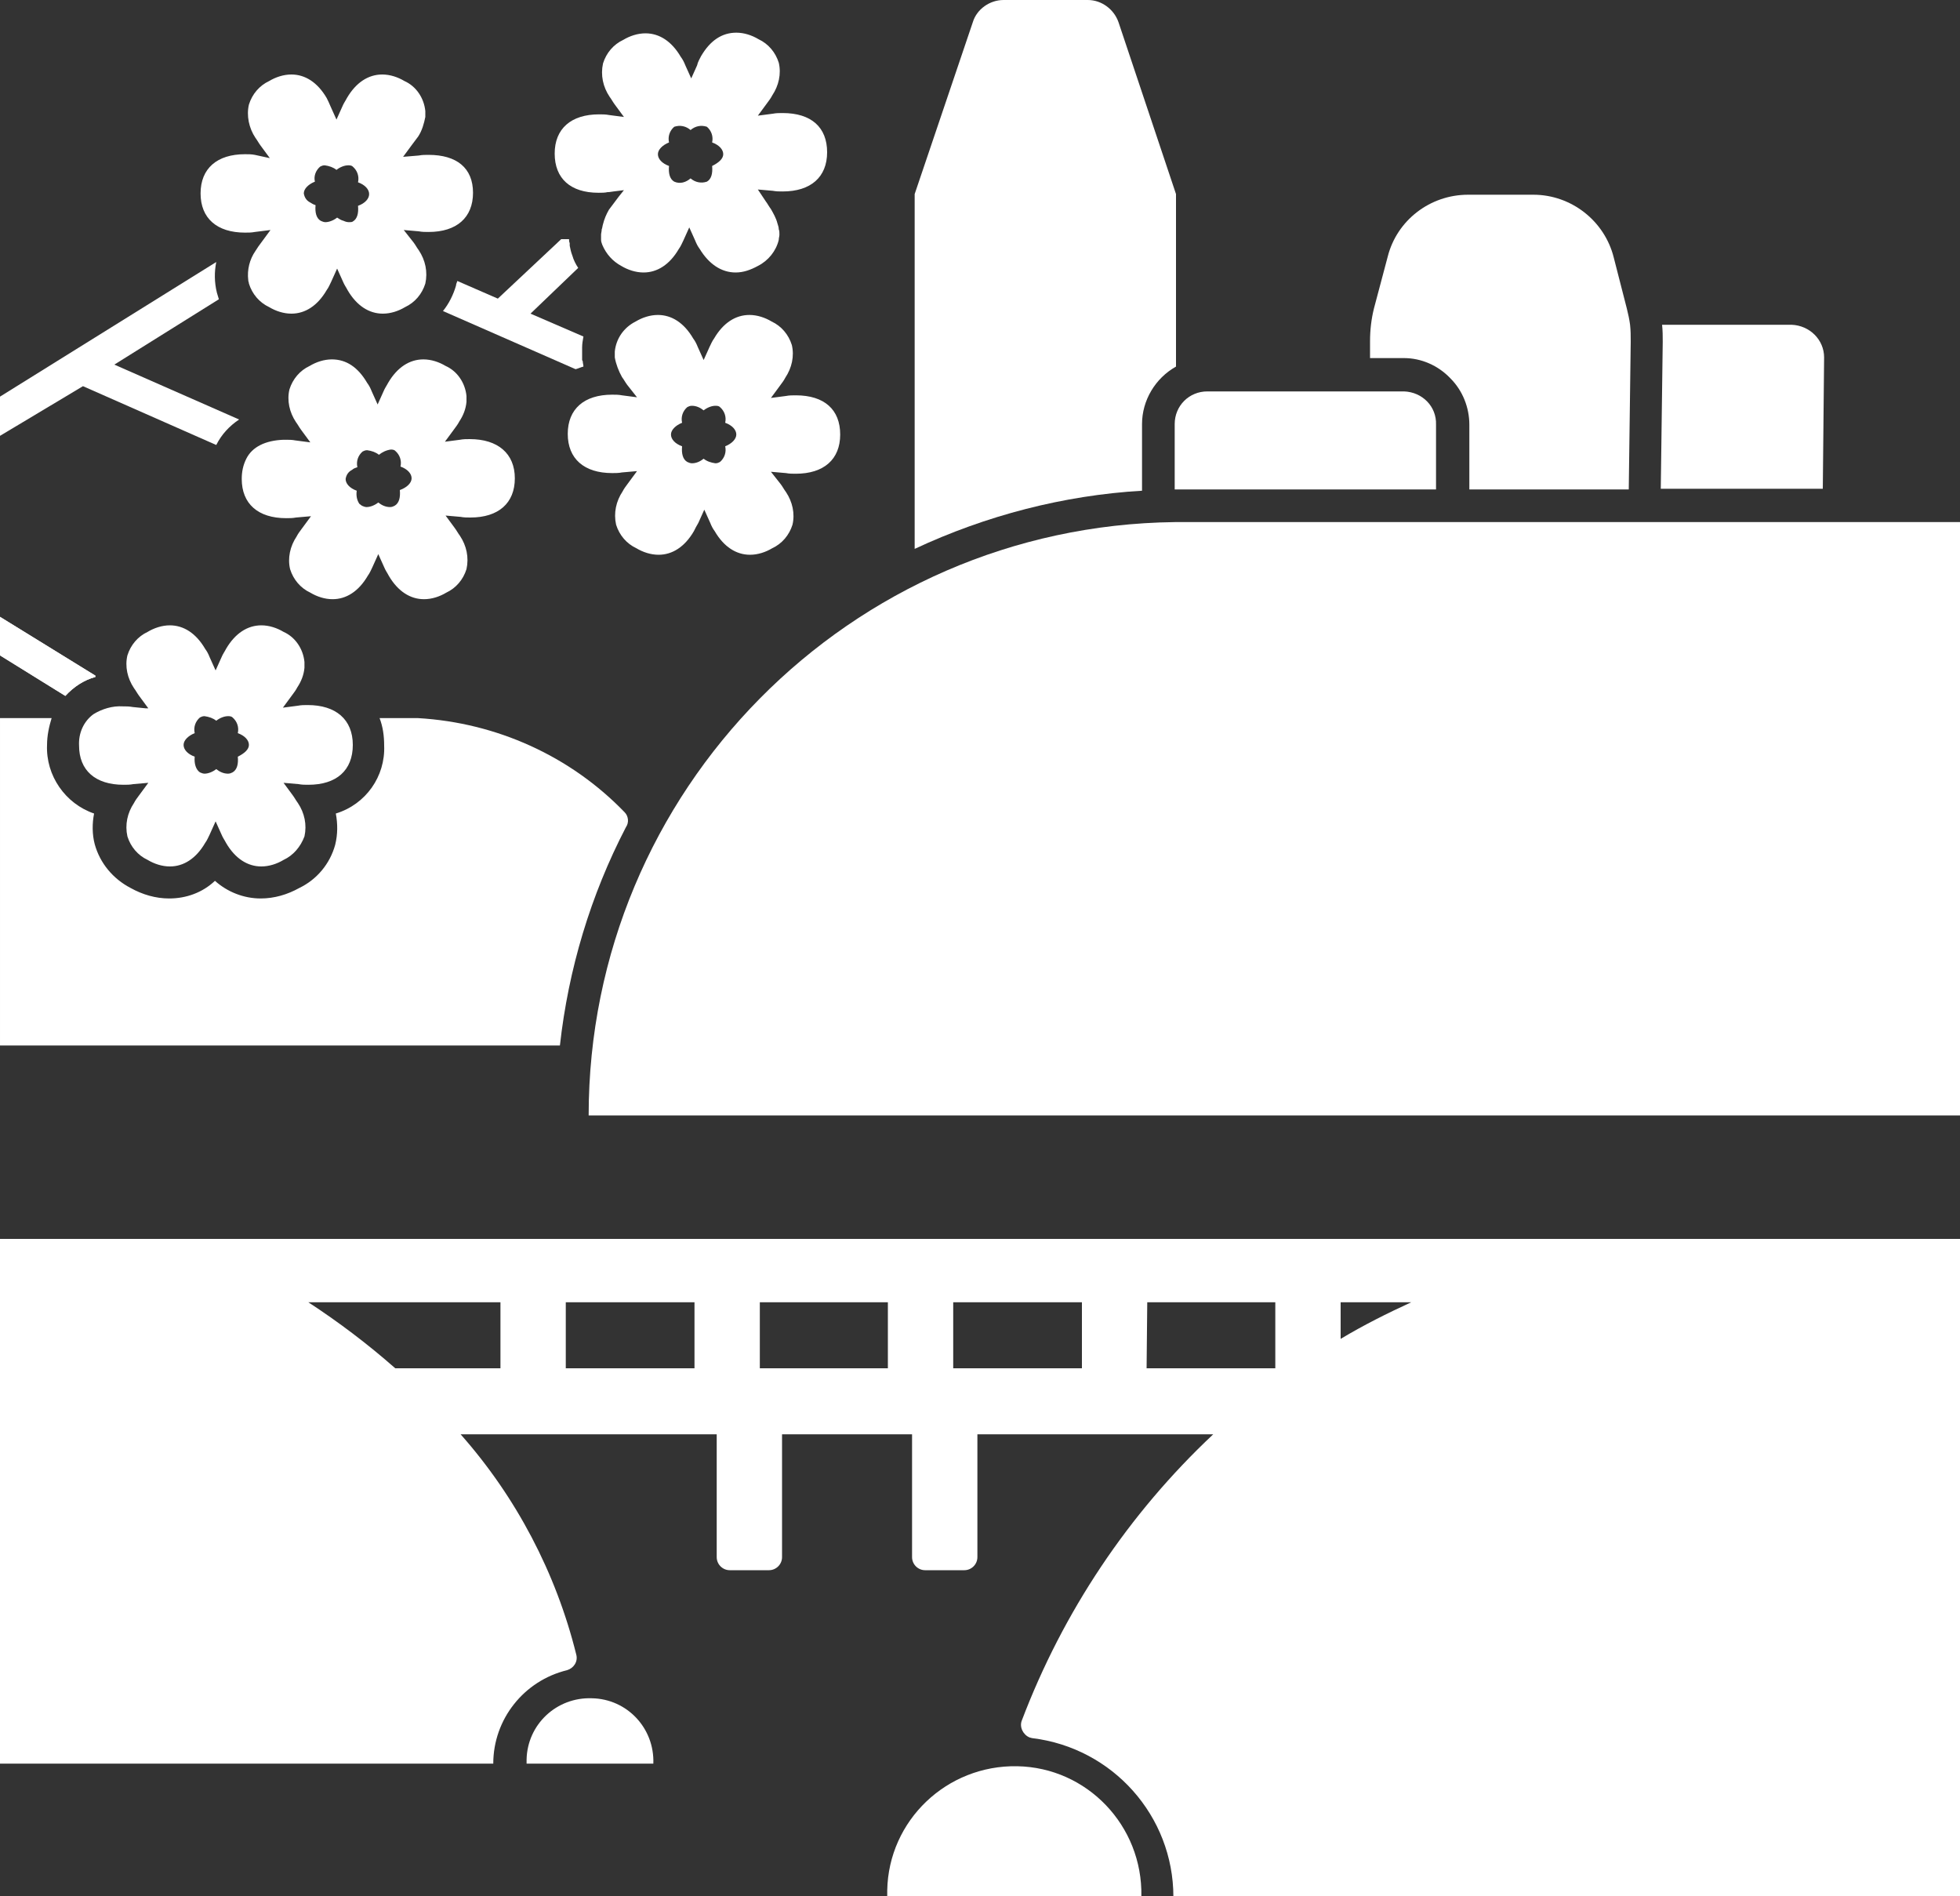 <svg enable-background="new 0 0 300 290.2" viewBox="0 0 300 290.2" xmlns="http://www.w3.org/2000/svg"><rect x="0" y="0" width="300" height="290.2" fill="#333333" stroke="none"/><g fill="#fff"><path d="m 14.6 103.6 c -1.8 .5 -3.3 1.5 -4.6 2.9 l -10 -6.2 v -5.9 l 14.6 9 z"/><path d="m 262.6 189.6 h -262.6 v 80.3 h 75.5 c 0 -6.8 4.7 -12.7 11.3 -14.3 1 -.3 1.7 -1.3 1.4 -2.4 -3.1 -12.5 -9.2 -24.1 -17.7 -33.7 h 39.2 v 18.8 c 0 1.1 .9 2 2 2 h 6 c 1.1 0 2 -.9 2 -2 v -18.8 h 19.9 v 18.8 c 0 1.1 .9 2 2 2 h 6 c 1.1 0 2 -.9 2 -2 v -18.8 h 36.1 c -13 12.2 -23 27.2 -29.3 43.8 -.4 1 .2 2.2 1.2 2.6 .1 0 .3 .1 .4 .1 12.3 1.5 21.6 11.9 21.6 24.3 h 120.4 v -100.7 z m -146.3 9.7 h 19.6 v 10.1 h -19.6 z m -10 10.1 h -19.7 v -10.1 h 19.7 z m 39.6 -10.1 h 19.7 v 10.1 h -19.7 z m 29.7 0 h 19.6 v 10.1 h -19.7 z m 29.6 0 h 10.8 c -3.7 1.7 -7.3 3.5 -10.8 5.6 z m -128.6 0 v 10.1 h -16.1 c -4.2 -3.7 -8.7 -7.1 -13.3 -10.1 z"/><path d="m 89.2 55.3 c 0 .3 .1 .5 .1 .8 -.4 .1 -.8 .3 -1.2 .4 l -20.3 -8.9 c .9 -1.1 1.6 -2.5 2 -3.9 0 -.2 .1 -.4 .2 -.7 l 6.2 2.7 9.7 -9.1 h 1.2 c 0 .2 0 .4 .1 .6 v .2 .1 .1 c .1 .5 .2 1 .4 1.5 .2 .7 .5 1.3 .9 1.9 l -7.3 7 8.1 3.5 c -.1 .6 -.2 1.1 -.2 1.7 v 1 .7 .2 z"/><path d="m 121.8 60.5 c -.5 0 -1 0 -1.5 .1 l -2.3 .3 1.4 -1.9 c .3 -.4 .6 -.8 .8 -1.2 1 -1.5 1.4 -3.3 1 -5 -.5 -1.6 -1.6 -2.9 -3.1 -3.6 -1 -.6 -2.2 -1 -3.4 -1 -2.1 0 -4 1.2 -5.4 3.6 -.3 .4 -.5 .9 -.7 1.3 l -.9 2 -.9 -2 c -.2 -.5 -.4 -.9 -.7 -1.3 -1.4 -2.4 -3.3 -3.6 -5.4 -3.6 -1.2 0 -2.4 .4 -3.4 1 -1.8 .9 -3 2.6 -3.2 4.6 v .5 .4 c .2 1.1 .6 2.1 1.1 3 .3 .4 .5 .8 .8 1.2 l 1.5 1.9 -2.3 -.3 c -.5 -.1 -1 -.1 -1.5 -.1 -4.3 0 -6.8 2.2 -6.8 6 s 2.5 6 6.8 6 c .5 0 1 0 1.5 -.1 l 2.3 -.2 -1.4 1.9 c -.3 .4 -.6 .8 -.8 1.2 -1 1.5 -1.4 3.3 -1 5.1 .5 1.6 1.6 2.9 3.1 3.6 1 .6 2.2 1 3.4 1 2.1 0 4 -1.2 5.4 -3.6 .2 -.4 .4 -.8 .7 -1.3 l .9 -2 .9 2 c .2 .5 .4 .9 .7 1.3 1.4 2.4 3.3 3.6 5.4 3.6 1.2 0 2.4 -.4 3.4 -1 1.5 -.7 2.6 -2 3.1 -3.6 .4 -1.7 0 -3.5 -1 -5 -.3 -.4 -.5 -.8 -.8 -1.2 l -1.5 -1.9 2.3 .2 c .5 .1 1 .1 1.5 .1 4.3 0 6.8 -2.2 6.8 -6 s -2.4 -6 -6.8 -6 z m -10.8 7.8 c .2 .9 -.1 1.8 -.8 2.4 -.2 .1 -.4 .2 -.7 .2 -.7 -.1 -1.3 -.3 -1.8 -.7 -.5 .4 -1.1 .7 -1.8 .7 -.2 0 -.5 -.1 -.7 -.2 -.7 -.4 -.9 -1.3 -.8 -2.4 -1.1 -.4 -1.7 -1.1 -1.7 -1.8 s .7 -1.4 1.7 -1.8 c -.2 -.9 .1 -1.8 .8 -2.4 .2 -.1 .4 -.2 .7 -.2 .7 0 1.3 .3 1.8 .7 .5 -.4 1.2 -.7 1.8 -.7 .2 0 .5 0 .7 .2 .7 .6 1 1.5 .8 2.4 1.1 .4 1.7 1.1 1.7 1.8 s -.7 1.4 -1.7 1.8 z"/><path d="m 119.8 17.3 c -.5 0 -1 0 -1.5 .1 l -2.3 .3 1.4 -1.9 c .3 -.4 .6 -.8 .8 -1.2 1 -1.5 1.4 -3.3 1 -5 -.5 -1.6 -1.6 -2.9 -3.1 -3.6 -1 -.6 -2.2 -1 -3.4 -1 -2.2 0 -4 1.2 -5.4 3.6 -.2 .4 -.5 .9 -.6 1.4 l -.9 2 -.9 -2 c -.2 -.5 -.4 -.9 -.7 -1.3 -1.4 -2.4 -3.3 -3.6 -5.4 -3.6 -1.2 0 -2.4 .4 -3.4 1 -1.5 .7 -2.6 2 -3.1 3.6 -.4 1.8 0 3.6 1 5.1 .3 .4 .5 .8 .8 1.2 l 1.4 1.9 -2.3 -.3 c -.5 -.1 -1 -.1 -1.5 -.1 -4.3 0 -6.8 2.2 -6.8 6 s 2.4 6 6.7 6 h .1 c .4 0 .9 0 1.3 -.1 h .2 l .7 -.1 1.6 -.2 -.8 1 -.6 .8 c -.3 .4 -.6 .8 -.9 1.2 -.4 .7 -.7 1.4 -.9 2.2 -.1 .3 -.1 .6 -.2 .8 0 .3 -.1 .6 -.1 .8 v .1 .6 .1 c 0 .3 .1 .5 .2 .8 .6 1.4 1.6 2.5 2.9 3.2 1 .6 2.2 1 3.4 1 2.1 0 4 -1.2 5.4 -3.6 .3 -.4 .5 -.9 .7 -1.3 l .9 -2 .9 2 c .2 .5 .4 .9 .7 1.3 1.4 2.3 3.3 3.6 5.5 3.6 1.2 0 2.3 -.4 3.4 -1 1.6 -.8 2.8 -2.3 3.2 -4 0 -.3 .1 -.5 .1 -.8 s 0 -.6 -.1 -.8 c 0 -.3 -.1 -.6 -.2 -.9 -.2 -.8 -.6 -1.5 -1 -2.2 -.3 -.4 -.5 -.8 -.8 -1.2 l -1.2 -1.8 2.3 .2 c .5 .1 1 .1 1.5 .1 4.3 0 6.8 -2.2 6.8 -6 s -2.4 -6 -6.8 -6 z m -10.8 8.1 c .1 1.1 -.1 2 -.8 2.4 -.9 .3 -1.8 .1 -2.5 -.5 -.7 .6 -1.6 .9 -2.5 .5 -.7 -.4 -.9 -1.3 -.8 -2.4 -1.1 -.4 -1.7 -1.1 -1.7 -1.8 s .7 -1.4 1.7 -1.8 c -.2 -.9 .1 -1.8 .8 -2.4 .9 -.3 1.8 -.1 2.5 .5 .7 -.6 1.6 -.8 2.5 -.5 .7 .6 1 1.5 .8 2.4 1.1 .4 1.7 1.1 1.7 1.8 s -.7 1.3 -1.7 1.8 z"/><path d="m 36.6 64.2 c -1.5 1 -2.7 2.3 -3.5 3.9 l -20.4 -9 -12.7 7.6 v -6 l 33.1 -20.6 c -.3 1.5 -.3 3.1 .1 4.7 .1 .3 .2 .7 .3 1 l -16 10 z"/><path d="m 71.9 67.2 c -.5 0 -1 0 -1.5 .1 l -2.3 .3 1.4 -1.9 c .3 -.4 .6 -.8 .8 -1.2 .6 -.9 1 -1.9 1.1 -3 0 -.1 0 -.3 0 -.4 0 -.2 0 -.4 0 -.5 -.2 -2 -1.4 -3.8 -3.2 -4.6 -1 -.6 -2.2 -1 -3.4 -1 -2.1 0 -4 1.2 -5.4 3.6 -.2 .4 -.5 .8 -.7 1.3 l -.9 2 -.9 -2 c -.2 -.5 -.4 -.9 -.7 -1.3 -1.4 -2.4 -3.2 -3.6 -5.4 -3.6 -1.2 0 -2.4 .4 -3.4 1 -1.5 .7 -2.6 2 -3.1 3.6 -.4 1.7 0 3.5 1 5 .3 .4 .5 .8 .8 1.2 l 1.4 1.9 -2.3 -.3 c -.5 -.1 -1 -.1 -1.5 -.1 h -.3 c -2.8 .1 -4.8 1.1 -5.7 2.9 -.5 1 -.7 2 -.7 3.1 0 3.8 2.5 6 6.8 6 .5 0 1 0 1.5 -.1 l 2.3 -.2 -1.4 1.9 c -.3 .4 -.6 .8 -.8 1.2 -1 1.5 -1.4 3.3 -1 5 .5 1.6 1.6 2.9 3.1 3.6 1 .6 2.2 1 3.4 1 2.1 0 4 -1.2 5.4 -3.6 .3 -.4 .5 -.9 .7 -1.3 l .9 -2 .9 2 c .2 .5 .5 .9 .7 1.3 1.4 2.4 3.3 3.6 5.4 3.6 1.2 0 2.4 -.4 3.4 -1 1.5 -.7 2.6 -2 3.1 -3.6 .4 -1.8 0 -3.6 -1 -5.1 -.3 -.4 -.5 -.8 -.8 -1.2 l -1.4 -1.9 2.3 .2 c .5 .1 1 .1 1.5 .1 4.3 0 6.8 -2.2 6.8 -6 s -2.6 -6 -6.9 -6 z m -10.7 7.8 c .1 1.1 -.1 2 -.8 2.4 -.2 .1 -.4 .2 -.7 .2 -.7 0 -1.3 -.3 -1.8 -.7 -.5 .4 -1.2 .7 -1.8 .7 -.2 0 -.5 -.1 -.7 -.2 -.1 -.1 -.3 -.2 -.4 -.3 -.4 -.6 -.5 -1.3 -.4 -2 -1.1 -.4 -1.7 -1.1 -1.7 -1.8 .1 -.6 .4 -1.1 1 -1.4 .2 -.2 .5 -.3 .8 -.4 -.2 -.9 .1 -1.8 .8 -2.4 .2 -.1 .4 -.2 .7 -.2 .7 .1 1.3 .3 1.8 .7 .5 -.4 1.1 -.7 1.8 -.8 .2 0 .5 0 .7 .2 .7 .6 1 1.5 .8 2.4 1.1 .4 1.7 1.1 1.7 1.8 s -.7 1.4 -1.8 1.8 z"/><path d="m 14.6 103.6 c -1.8 .5 -3.3 1.5 -4.6 2.9 l -10 -6.2 v -5.9 l 14.6 9 z"/><path d="m 47.1 107.9 c -.5 0 -1 0 -1.5 .1 l -2.3 .3 1.4 -1.9 c .3 -.4 .6 -.8 .8 -1.2 .6 -.9 1 -1.9 1.1 -3 0 -.1 0 -.3 0 -.4 0 -.2 0 -.4 0 -.5 -.2 -2 -1.4 -3.8 -3.2 -4.6 -1 -.6 -2.2 -1 -3.4 -1 -2.1 0 -4 1.2 -5.4 3.6 -.2 .4 -.5 .8 -.7 1.3 l -.9 2 -.9 -2 c -.2 -.5 -.4 -.9 -.7 -1.3 -1.4 -2.4 -3.3 -3.6 -5.4 -3.6 -1.2 0 -2.4 .4 -3.4 1 -1.5 .7 -2.6 2 -3.1 3.6 -.4 1.7 0 3.5 1 5 .3 .4 .5 .8 .8 1.2 l 1.4 1.9 h -.4 l -2 -.2 c -.5 -.1 -1 -.1 -1.5 -.1 -1.6 -.1 -3.2 .4 -4.5 1.2 -1.5 1.1 -2.3 2.9 -2.2 4.8 0 3.8 2.5 6 6.8 6 .5 0 1 0 1.5 -.1 l 2.3 -.2 -1.4 1.9 c -.3 .4 -.6 .8 -.8 1.2 -1 1.5 -1.4 3.3 -1 5.1 .5 1.6 1.6 2.9 3.1 3.6 1 .6 2.2 1 3.4 1 2.1 0 4 -1.2 5.4 -3.6 .3 -.4 .5 -.9 .7 -1.3 l .9 -2 .9 2 c .2 .5 .5 .9 .7 1.3 1.4 2.4 3.3 3.6 5.4 3.6 1.2 0 2.4 -.4 3.4 -1 1.5 -.7 2.6 -2 3.2 -3.6 .4 -1.8 0 -3.6 -1 -5.1 -.3 -.4 -.5 -.8 -.8 -1.2 l -1.4 -1.9 2.3 .2 c .5 .1 1 .1 1.5 .1 4.3 0 6.8 -2.2 6.8 -6.1 s -2.6 -6.1 -6.9 -6.1 z m -10.7 7.9 c .1 1.1 -.1 2 -.8 2.4 -.2 .1 -.4 .2 -.7 .2 -.7 0 -1.3 -.3 -1.8 -.7 -.5 .4 -1.2 .7 -1.8 .7 -.2 0 -.5 -.1 -.7 -.2 -.6 -.4 -.9 -1.3 -.8 -2.4 -1.1 -.4 -1.7 -1.1 -1.7 -1.8 s .7 -1.4 1.7 -1.8 c -.2 -.9 .1 -1.8 .8 -2.4 .2 -.1 .4 -.2 .7 -.2 .7 .1 1.3 .3 1.8 .7 .5 -.4 1.2 -.7 1.8 -.7 .2 0 .5 0 .7 .2 .7 .6 1 1.5 .8 2.4 1.1 .4 1.7 1.1 1.7 1.8 s -.7 1.3 -1.7 1.8 z"/><path d="m 65.6 23.7 c -.5 0 -1 0 -1.5 .1 l -2.4 .2 1.4 -1.9 c .3 -.4 .6 -.8 .9 -1.2 .6 -.9 .9 -2 1.1 -3 0 -.1 0 -.3 0 -.4 0 -.2 0 -.4 0 -.5 -.2 -2 -1.4 -3.8 -3.2 -4.6 -1 -.6 -2.2 -1 -3.4 -1 -2.1 0 -4 1.2 -5.4 3.6 -.2 .4 -.5 .8 -.7 1.3 l -.9 2 -.9 -2 c -.2 -.5 -.4 -.9 -.6 -1.3 -1.4 -2.4 -3.3 -3.6 -5.4 -3.6 -1.2 0 -2.4 .4 -3.4 1 -1.5 .7 -2.6 2 -3.1 3.6 -.4 1.7 0 3.6 1 5.1 .3 .4 .5 .8 .8 1.2 l 1.4 1.9 -2.3 -.5 c -.5 -.1 -1 -.1 -1.5 -.1 -4.3 0 -6.8 2.2 -6.8 6 s 2.5 6 6.8 6 c .5 0 1 0 1.5 -.1 l 1.6 -.2 .8 -.1 -1.4 1.9 c -.3 .4 -.6 .8 -.9 1.3 -.9 1.3 -1.3 2.9 -1.1 4.5 0 .2 .1 .3 .1 .5 .5 1.6 1.6 2.9 3.1 3.6 1 .6 2.2 1 3.4 1 2.1 0 4 -1.2 5.4 -3.6 .3 -.4 .5 -.9 .7 -1.3 l .9 -2 .9 2 c .2 .5 .5 .9 .7 1.3 1.4 2.4 3.3 3.6 5.4 3.6 1.2 0 2.4 -.4 3.4 -1 1.5 -.7 2.6 -2 3.1 -3.6 .4 -1.8 0 -3.6 -1 -5.1 -.3 -.4 -.5 -.8 -.8 -1.2 l -1.5 -1.9 2.3 .2 c .5 .1 1 .1 1.5 .1 4.3 0 6.8 -2.2 6.8 -6 s -2.5 -5.8 -6.8 -5.8 z m -10.8 7.8 c .1 1.1 -.1 2 -.8 2.4 -.1 .1 -.4 .1 -.6 .1 -.3 0 -.6 -.1 -.8 -.2 -.4 -.1 -.7 -.3 -1 -.5 -.5 .4 -1.2 .7 -1.8 .7 -.2 0 -.5 -.1 -.7 -.2 -.7 -.4 -.9 -1.3 -.8 -2.4 -.3 -.1 -.5 -.2 -.8 -.4 -.6 -.3 -.9 -.8 -1 -1.4 0 -.7 .7 -1.4 1.7 -1.8 -.2 -.8 .1 -1.7 .8 -2.3 .2 -.1 .4 -.2 .7 -.2 .7 .1 1.3 .3 1.8 .7 .5 -.4 1.2 -.7 1.8 -.7 .2 0 .5 0 .7 .2 .7 .6 1 1.5 .8 2.4 1.1 .4 1.7 1.1 1.7 1.8 s -.6 1.4 -1.7 1.8 z"/><path d="m 100 269.9 c .2 -5.4 -4 -9.9 -9.4 -10 -5.4 -.2 -9.9 4 -10 9.4 v .6 z"/><path d="m 174.7 290.2 c .2 -10.8 -8.3 -19.7 -19 -19.9 -10.8 -.2 -19.7 8.3 -19.9 19 v .9 z"/><path d="m 174.8 75.1 v -.2 -10 c 0 -3.6 2 -7 5.2 -8.8 v -26.4 l -8.8 -26.3 c -.7 -2 -2.6 -3.4 -4.7 -3.4 h -12.9 c -2.1 0 -4.1 1.4 -4.7 3.4 l -8.9 26.3 v 54.3 c 10.9 -5.1 22.8 -8.2 34.8 -8.9 z"/><path d="m 179.8 79.9 c -49.7 .6 -89.7 41.1 -89.7 90.8 h 209.9 v -90.8 z"/><path d="m 219.8 74.9 v -9.9 c .1 -2.8 -2.1 -5 -4.9 -5.1 h -.1 -30 c -2.8 0 -5 2.2 -5 5 v 10 z"/><path d="m 95.6 124.3 c -8.3 -8.6 -19.6 -13.7 -31.6 -14.4 h -5.9 c .5 1.3 .7 2.7 .7 4.2 .2 4.7 -2.8 9 -7.4 10.4 .3 1.6 .3 3.2 -.1 4.8 -.8 2.9 -2.8 5.3 -5.5 6.6 -1.8 1 -3.8 1.6 -5.9 1.6 -2.6 0 -5.1 -1 -7 -2.7 -1.9 1.8 -4.4 2.7 -7 2.7 -2.1 0 -4.1 -.6 -5.9 -1.6 -2.7 -1.4 -4.7 -3.8 -5.5 -6.7 -.4 -1.5 -.4 -3.2 -.1 -4.7 -4.4 -1.5 -7.4 -5.8 -7.2 -10.5 0 -1.4 .3 -2.8 .7 -4.1 h -7.9 v 50.1 h 85.7 c 1.3 -11.7 4.7 -23 10.1 -33.4 .5 -.7 .4 -1.7 -.2 -2.3 z"/><path d="m 274.2 49.7 h -19.8 c .1 .9 .1 1.8 .1 2.6 l -.3 22.5 h 24.8 l .2 -20.1 c 0 -2.7 -2.2 -4.9 -5 -5 .1 0 .1 0 0 0 z"/><path d="m 222 57.9 c 1.9 1.9 2.9 4.5 2.9 7.1 v 9.9 h 24.4 l .3 -22.6 c 0 -.9 0 -1.7 -.1 -2.6 -.1 -.8 -.3 -1.7 -.5 -2.5 l -2 -7.8 c -1.4 -5.6 -6.5 -9.6 -12.3 -9.6 h -10 c -5.8 0 -10.9 3.9 -12.3 9.5 l -2.1 7.9 c -.4 1.6 -.6 3.3 -.6 5 v 2.6 h 5.2 c 2.6 0 5.2 1.1 7.1 3.1 z"/></g></svg>